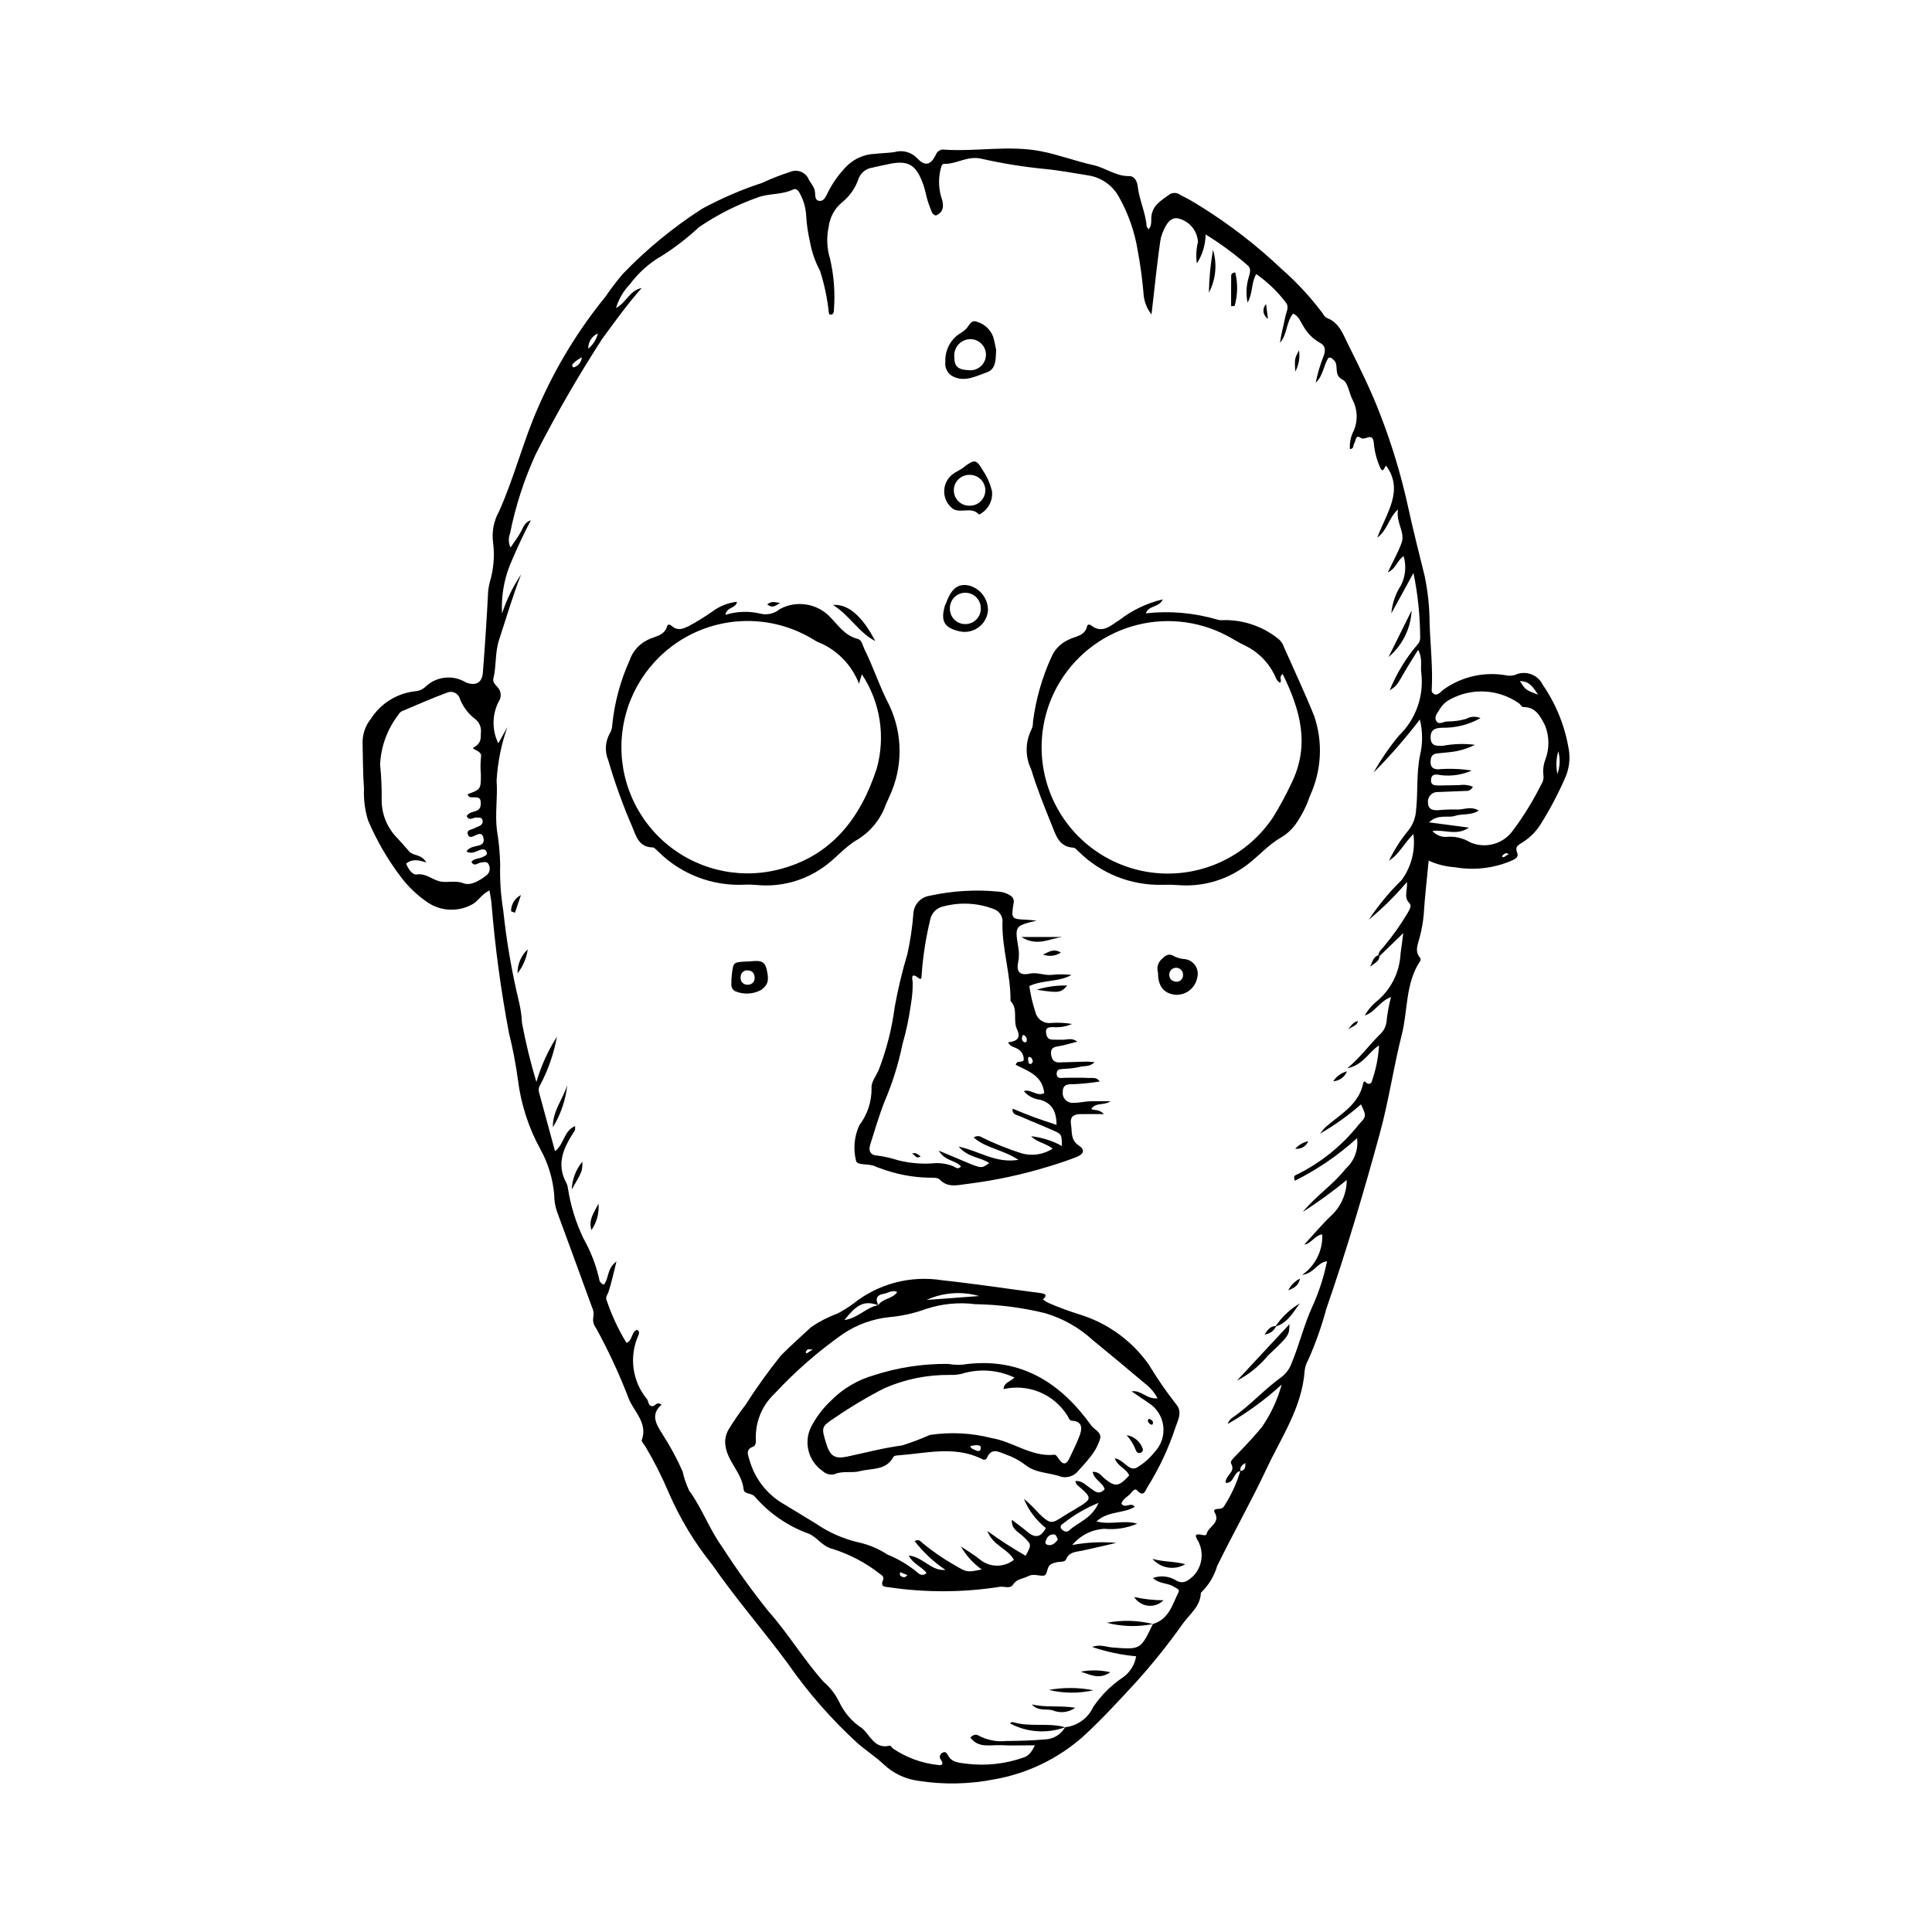 <?xml version="1.0" encoding="UTF-8"?>
<!-- Uploaded to: SVG Repo, www.svgrepo.com, Generator: SVG Repo Mixer Tools -->
<svg fill="#000000" width="800px" height="800px" version="1.1" viewBox="144 144 512 512" xmlns="http://www.w3.org/2000/svg">
 <g>
  <path d="m273.72 379.96c-2.262 1.117-3.031 2.988-4.762 3.809h-0.004c-3.844 2.031-8.512 1.688-12.016-0.895-2.559-1.793-4.824-3.981-6.703-6.477-3.512-4.621-6.434-9.66-8.699-15-0.84-2.715-1.203-5.555-1.07-8.395-0.312-4.09-0.277-8.207-0.379-12.316v0.004c0.008-2.258 0.785-4.441 2.203-6.195 2.621-4.121 6.984-6.816 11.848-7.316 1.004-0.09 1.949-0.523 2.668-1.23 2.887-2.723 7.234-3.18 10.625-1.121 2.574 1.035 4.312 0.188 4.531-2.57 0.57-7.191 1.039-14.387 1.406-21.594l-0.004 0.004c0.094-0.812 0.238-1.621 0.438-2.414 1.016-3.371 1.312-6.918 0.879-10.41-0.395-2.852 0.148-5.754 1.547-8.273 4.098-9.074 6.434-18.801 10.504-27.879 4.547-10.422 10.492-20.18 17.668-29.004 1.441-2.109 2.992-4.144 4.641-6.094 6.297-6.535 13.332-12.32 20.965-17.234 5.086-2.773 10.422-5.078 15.93-6.879 2.438-1.137 4.945-2.117 7.504-2.934 0.918-0.387 1.953-0.387 2.871-0.008 0.918 0.383 1.648 1.113 2.023 2.035 0.582 1.117 1.562 2.019 1.66 3.406 0.066 0.938-0.039 2.262 1.32 2.266 1.098 0.004 1.551-1.211 1.984-2.043v-0.004c1.352-2.777 3.176-5.301 5.387-7.461 1.961-1.805 4.5-2.856 7.164-2.965 1.691-0.195 3.402-0.219 5.086-0.445 2.191-0.676 4.578-0.043 6.148 1.625 2.062 2.246 3.621 1.77 4.934-0.969 0.355-0.949 1.344-1.504 2.34-1.316 8.496 0.543 17.051-1.227 25.484 0.41 4.699 0.91 9.234 2.652 13.918 3.684 3.254 0.715 5.961 2.992 9.504 2.906 1.266-0.031 2.078 1.219 2.242 2.703 0.398 3.617 2.094 6.957 2.363 10.613 0.016 0.227 0.309 0.438 0.555 0.77 0.91-1.059 0.578-2.379 0.715-3.488 0.379-3.074 2.848-4.246 4.879-5.805v-0.004c0.902-0.504 2.019-0.41 2.828 0.234 1.91 0.941 3.766 1.992 5.551 3.152 7.582 4.734 14.672 10.219 21.156 16.367 4.055 3.551 7.727 7.508 10.961 11.82 0.246 0.516 0.645 0.949 1.141 1.242 3.301 1.246 4.305 4.398 5.644 7.078 3.047 6.086 6.082 12.215 8.5 18.562 3.027 7.809 5.457 15.836 7.266 24.016 1.34 6.215 2.926 12.375 4.441 18.551 0.887 4.16 1.34 8.402 1.352 12.656 0.195 5.934 0.902 11.855 0.555 17.809-0.027 0.438 0.207 0.809 0.879 1.117 1.07 0.133 1.695-1.027 2.625-1.574h-0.004c4.715-3.231 10.5-4.496 16.133-3.531 0.828 0.203 1.699 0.16 2.504-0.113 2.762-1.258 6.019-0.066 7.32 2.672 3.633 5.277 6.008 11.316 6.957 17.648 0.277 2.266-0.039 4.562-0.914 6.668-1.914 4.434-4.172 8.715-6.75 12.797-1.242 1.918-2.902 3.535-4.859 4.727-0.965 0.602-1.887 1.027-1.242 2.621 0.574 1.418-0.98 1.859-1.949 2.309h0.004c-4.633 1.879-9.703 2.41-14.625 1.535-2.383-0.156-4.715-0.746-6.883-1.742-0.477 4.996-1.02 9.672-1.316 14.363-0.18 1.969-0.523 3.922-1.031 5.832-0.426 1.816-1.52 3.762 0.109 5.602 0.133 0.246 0.137 0.539 0.008 0.789-3.984 5.926-3.238 13.031-4.891 19.535-2.195 8.629-3.438 17.449-5.793 26.074-4.289 15.688-8.902 31.27-14.219 46.617-1.238 4.621-2.84 9.141-4.789 13.512-0.5 0.867-0.82 1.824-0.938 2.82-0.672 9.715-6.144 17.586-10.09 26-4.094 8.727-8.871 17.129-13.102 25.797v-0.004c-0.793 2.699-2.281 5.141-4.312 7.082-0.117 3.633-2.93 5.613-4.82 8.238-3.898 5.519-8.133 10.793-12.676 15.793-4.434 4.797-8.867 9.633-13.672 14.039-6.625 5.879-14.746 9.812-23.465 11.359-6.707 1.336-13.602 1.473-20.355 0.398-3.394-0.465-6.559-1.98-9.051-4.332-2.156-2.031-4.684-3.66-6.926-5.606-6.91-6.312-13.098-13.375-18.445-21.059-6.531-8.867-13.82-17.195-20.055-26.211-4.695-5.832-8.586-12.273-11.566-19.141-1.762-4.176-3.805-8.227-6.117-12.125-0.324-0.629-1.172-1.383-1.02-1.805 1.625-4.461-1.918-7.406-3.379-10.781h0.004c-2.477-6.5-5.402-12.82-8.75-18.918-0.633-0.793-0.895-1.816-0.727-2.812 0.191-0.977 0.051-1.988-0.398-2.875-3.07-8.363-6.086-16.746-9.188-25.098v-0.004c-0.516-1.453-0.773-2.984-0.77-4.527-0.348-4.246-1.598-8.371-3.672-12.094-3.106-5.656-5.117-11.852-5.922-18.254-0.566-4.211-1.363-8.387-2.391-12.504-2.156-11.402-3.707-22.91-4.644-34.477-0.082-0.969-0.297-1.922-0.52-3.344zm199.02 153.89c-1.902 0.191-1.625 3.297-3.906 3.129-0.219-1.984 2.559-2.766 1.543-4.859-0.402-0.832-0.332-0.852 2.016-3.281 1.285-1.328 2.543-2.68 3.785-4.047 0.766-0.84 1.488-1.723 2.223-2.59 2.379-3.438 4.156-7.254 5.258-11.285-4.367 4.012-9.172 7.519-14.32 10.457 0.215-0.645 0.625-1.211 1.172-1.613 4.727-3.188 8.473-7.555 13.121-10.836 1.234-0.961 2.168-2.258 2.68-3.734 2.078-4.973 3.289-10.246 5.574-15.152h0.004c1.691-3.777 2.965-7.731 3.789-11.789-2.57 0.27-3.34 3.148-6.629 3.637 3.519-2.43 5.543-6.496 5.363-10.766-2.109 0.316-3.023 2.582-4.754 2.691 2.457-2.656 4.805-5.523 7.504-8.012v-0.004c2.391-2.418 3.731-5.68 3.734-9.078-3.711 3.043-7.594 5.867-11.633 8.457 3.438-4.242 8.043-7.195 11.398-11.5v0.004c2.258-2.031 3.371-5.047 2.969-8.055-4.949 4.512-10.5 8.312-16.5 11.293-0.301-0.941-0.188-1.332 0.25-1.504v0.004c6.543-3.164 12.281-7.777 16.781-13.484 2.023-2.133 1.934-2.215 0.508-5.262h-0.004c-3.348 2.949-6.992 5.551-10.867 7.766 0.914-1.086 1.137-1.434 1.438-1.695 3.859-3.41 8.789-5.879 10.008-11.586 0.227-1.07 0.621-0.312 1.078-0.039v-0.004c0.25 0.145 0.555 0.148 0.812 0.016 0.254-0.137 0.422-0.391 0.441-0.68 1.07-3.035 1.703-6.207 1.879-9.418-2.82 1.84-4.137 5.16-8.398 6.078 3.648-3.102 5.871-6.25 8.59-8.938 0.973-0.852 1.609-2.027 1.781-3.309 0.223-2.242 0.625-4.465 1.211-6.641-3.059 1.129-4.297 4.098-6.965 4.883 0.766-1.363 1.773-2.578 2.973-3.582 3.902-3.137 6.273-7.797 6.508-12.797 0.242-1.645 0.441-3.297 0.727-5.449l-6.316 6.125-0.273-0.262c0.07-1.113 1.008-1.66 1.574-2.453h-0.004c2.266-2.727 4.316-5.625 6.137-8.672 0.457-0.906 1.273-1.891 0.465-2.711-1.531-1.555-0.418-3.375-0.617-5.559-3.051 3.613-6.422 6.945-10.07 9.949 2.508-3.781 5.41-7.285 8.656-10.453 2.586-3.516 3.711-7.898 3.133-12.223-2.625 2.66-3.879 5.492-6.469 7.055 1.344-2.781 3.008-5.394 4.957-7.785 1.34-1.598 2.117-3.586 2.219-5.664 0.535-4.785 0.047-9.594 1.031-14.406 0.754-3.141 0.746-6.414-0.031-9.547-3.781 4.953-7.883 9.656-12.273 14.074 1.953-3.457 4.203-6.738 6.731-9.805 4.434-4.269 6.629-10.359 5.938-16.477-0.305-1.852 0.438-3.867-0.852-6.246-1.395 2.258-2.539 4.008-3.578 5.82-2.125 3.699-2.102 3.715-3.965 4.91v-0.004c1.785-4.379 4.254-8.453 7.312-12.066 0.512-0.496 0.793-1.184 0.773-1.895-0.023-5.758-0.621-11.496-1.777-17.137l-5.871 10.723c0.23-2.66 1.109-5.223 2.562-7.465 1.211-2.383 1.461-5.144 0.699-7.711-1.758 1.105-1.926 3.25-4.191 4.289 1.398-2.941 2.707-5.277 3.633-7.754 1.066-2.852-1.492-5.269-0.949-8.926-2.531 2.363-2.644 5.305-5.477 7.496 2.477-6.684 7.133-12.5 2.336-19.102-0.461 0.41-0.82 2.164-1.543 0.574h-0.004c-0.934-2.07-1.512-4.281-1.707-6.543-0.258-3.074-2.332-0.605-3.383-1.34-1.543-1.082-1.328 0.762-1.797 1.402-0.352 0.477 0.023 1.441-1.148 1.52l-0.004-0.004c-0.125-1.711 0.242-3.422 1.051-4.93 1.113-2.656 0.969-5.676-0.391-8.215-0.906-1.762-1.188-4.547-2.559-5.215-2.625-1.281-0.867-3.816-2.336-5.18-0.422-0.391-0.711-0.836-1.457-0.637-1.312 2.039-1.395 4.769-3.375 6.598l0.004-0.004c0.461-2.328 1.133-4.609 2-6.82 0.68-1.695 0.711-2.977-1.113-3.891v0.004c-1.824-1.086-3.316-2.652-4.309-4.531-0.695-1.078-1.18-2.523-2.578-3.062-1.918 2.367-1.496 5.516-3.461 7.691 0.309-2.371 0.977-4.656 1.43-6.981 0.23-1.188 1.102-2.496 0.102-3.668l0.004-0.004c-2.207-2.906-4.856-5.445-7.852-7.527-1.371 2.441-0.855 5.09-2.285 7.547v0.004c-0.465-2.246-0.352-4.57 0.328-6.762 0.297-1.078 0.746-2.266-0.371-3.156-3.457-3.008-7.156-5.727-11.062-8.129-0.051 2.731-0.859 5.391-2.332 7.688-0.266-1.898-0.164-3.828 0.289-5.688-0.16-3.019-2.297-5.566-5.238-6.25-1.742-0.336-3.019 0.859-4.219 4.008-0.25 0.652-0.43 1.332-0.531 2.027-0.355 2.527-0.68 5.062-0.977 7.598-0.449 3.797-0.867 7.594-1.344 11.82-1.258-1.59-1.996-3.531-2.113-5.555-0.32-3.82-0.836-7.625-1.543-11.391-0.793-4.914-2.438-9.648-4.859-13.996-1.637-3.156-4.684-5.352-8.199-5.906-3.887-0.613-7.707-1.352-11.664-1.723-5.629-0.555-11.219-1.461-16.738-2.715-3.707-0.828-6.492 1.461-9.828 1.371-0.762-0.02-0.785 1.016-1.008 1.68v0.004c-0.594 2.648-0.418 5.414 0.504 7.969 0.465 2.051 0.09 3.246-1.684 4.047-0.59-0.156-1.047-0.613-1.203-1.203-0.336-0.93-0.727-1.844-1.008-2.793-0.402-1.363-0.629-2.781-1.102-4.117-1.957-5.551-4.098-6.715-9.723-5.414-1.246 0.289-2.512 0.496-3.746 0.824v0.004c-1.707 0.203-3.152 1.355-3.727 2.973-0.832 2.445-2.34 4.606-4.352 6.227-1.977 1.621-3.25 3.945-3.555 6.484-0.609 2.793-0.488 5.691 0.352 8.426 1.035 4.434 1.383 9 1.035 13.539 0.004 0.621-0.082 1.422-1.086 1.312-0.102-0.117-0.188-0.242-0.25-0.379-0.383-3.793-1.16-7.539-2.32-11.168-1.32-2.484-2.242-5.156-2.731-7.922-0.504-2.211-0.828-4.461-0.965-6.723-0.102-1.996-0.633-3.945-1.562-5.715-0.391-0.812-0.984-1.695-1.898-1.254-3.004 1.449-6.438 0.977-9.418 2.109v0.004c-5.492 1.945-10.711 4.586-15.531 7.859-2.988 2.797-6.231 5.309-9.684 7.508-3.406 1.93-6.363 4.555-8.684 7.703-1.695 1.758-2.938 3.898-3.613 6.246 2.856-1.637 3.535-4.621 6.805-5.336-4.047 4.586-7.231 9.07-10.48 13.5-6.391 9.871-12.266 20.066-17.609 30.543-3.07 6.707-5.352 13.75-6.801 20.984-0.473 1.215-0.43 2.574 0.125 3.758 1.07-1.605 2.016-2.828 2.742-4.176 0.668-1.234 1.062-2.633 2.633-3.019-2.082 3.914-3.883 7.883-5.566 11.906-1.602 4.062-2.301 8.422-2.059 12.777 1.195-3.668 2.894-7.152 5.051-10.355-2.231 5.684-3.918 11.508-5.816 17.262-1.141 3.453-0.699 6.973-1.543 10.375-0.215 0.867 0.492 1.508 1.066 2.184l-0.004 0.004c1.039 1.027 1.191 2.648 0.367 3.852-1.789 3.473-1.828 7.582-0.105 11.086l2.402-4.324c-1.621 4.578-2.582 9.363-2.859 14.215 0.324 4.356-0.465 8.82 0.09 13.129 0.496 2.973 0.785 5.973 0.859 8.988-0.121 4.117 0.152 8.234 0.816 12.301 0.867 8.176 2.266 16.285 4.188 24.277 0.43 1.789 0.688 3.617 0.77 5.461 0.988 5.297 2.266 10.539 3.824 15.703 1.227-4.246 3.059-8.289 5.445-12.008-0.812 4.43-2.293 8.707-4.387 12.695-0.414 0.57-0.551 1.297-0.379 1.98 1.395 5.156 2.801 10.309 4.262 15.664 2.457-1.867 2.281-5.41 5.324-6.652-0.035 0.648 0.047 0.957-0.074 1.141-2.793 4.301-5.113 8.668-2.266 13.895v0.004c0.207 0.375 0.34 0.781 0.395 1.207 0.703 4.719 2.113 9.301 4.188 13.598 1.875 3.32 3.262 6.894 4.117 10.609 0.039 0.73 0.539 1.359 1.246 1.559 1.391-1.57 0.703-4.156 3.348-6.148-0.805 3.195-1.312 5.633-2.078 7.988-0.254 0.789-0.941 1.473-0.512 2.34 1.324 3.938 3.082 7.715 5.246 11.258 1.711-0.641 1.199-2.938 2.82-3.481 0.785 0.527 0.477 1.062 0.297 1.562-1.211 2.734-1.641 5.754-1.234 8.719 0.402 2.969 1.621 5.762 3.523 8.074 0.5 0.609 0.273 1.762 1.398 1.902 0.789 0.098 1.105-1.371 2.488-0.398-3.129 2.715-1.285 5.348 0.297 7.902h-0.004c2.004 3.106 3.766 6.363 5.266 9.742 0.402 1.777 0.996 3.508 1.773 5.16 3.438 4.68 5.328 10.203 8.75 14.922 3.758 5.836 7.812 11.48 12.145 16.906 5.293 5.941 9.383 12.832 14.684 18.781v0.004c1.734 1.477 3.148 3.289 4.156 5.336 1.328 2.856 3.43 5.281 6.07 6.996 2.199 1.84 3.293 5.633 7.352 4.609 0.215-0.055 0.566 0.551 0.887 0.801 3.539 2.379 7.606 3.859 11.844 4.32 1.027 0.199 1.688-0.18 0.812-1.375-0.238-0.277-0.332-0.648-0.262-1.004 0.07-0.355 0.305-0.66 0.629-0.824 0.793-0.492 1.145-0.035 1.547 0.719 1.016 1.898 3.07 1.883 4.82 2.148h-0.004c5.086 0.633 10.246 0.082 15.082-1.605 1.32-0.41 2.195-1.34 3.094-3.269-3.41 0-6.234 0.105-9.047-0.031-2.769-0.133-5.93 0.891-8.059-2.043 0.742-0.707 1.496-0.941 2.113-0.543l0.004 0.004c2.258 1.227 4.836 1.738 7.391 1.473 3.406-0.035 6.797-0.109 10.199-0.418 2.254-0.055 4.312-1.285 5.422-3.242l-0.02 0.008h0.004c3.25-0.348 6.078-2.383 7.445-5.352 2.102-3.125 4.797-5.805 7.93-7.891 1.836-1.324 3.078-3.32 3.457-5.555-3.973-0.363-7.887-1.191-11.66-2.473 0.801-0.301 1.66-0.406 2.512-0.312 0.98 0.094 1.941 0.383 2.918 0.457 7.414 0.578 7.414 0.57 10.66-6.231l-0.012-0.004c4.234-1.215 5.184-5.121 6.809-8.426 0.398-0.809-0.586-1.012-1.168-1.406-1.637-1.109-3.879-0.707-5.625-2.352h0.004c1.945-0.703 4.102-0.52 5.902 0.496 2.168 1.438 3.574 0.055 4.848-1.07v0.004c2.289-2.43 2.82-6.027 1.332-9.016-0.898-1.574-1.289-2.32 1.012-1.82 0.461 0.102 1.055 0.117 1.117-0.203 0.398-2.039 3.805-2.93 2.164-5.75-0.457-0.785 0.293-0.918 0.824-0.945 0.75-0.039 1.422-0.152 1.773-0.902h0.004c1.82-2.848 3.231-5.934 4.195-9.172 1.297-0.082 1.332-1.012 1.336-2.098-0.902 0.504-1.512 1.055-1.297 2.133zm-205.12-164.18c0.859-1.383 2.379-1.266 3.641-1.727 1-0.367 1.055-1.227 0.801-2.117-0.258-0.902-0.855-0.953-1.637-0.648-0.844 0.332-2.035 1.258-2.457-0.109-0.391-1.273 1.273-1.188 2.016-1.715h-0.004c0.254-0.133 0.516-0.238 0.789-0.316 0.691-0.297 1.262-0.73 1.117-1.574-0.168-0.977-0.945-0.766-1.648-0.809-0.84-0.051-1.879 1.035-2.559-0.363 0.543-1.027 1.648-1.051 2.5-1.387 1.234-0.488 1.246-1.383 1.211-2.398-0.039-1.227-0.91-1.18-1.785-1.207-0.656-0.02-1.461 0.156-1.672-0.82 3.488-1.297 3.496-1.297 3.508-5.199h-0.004c-0.137-1.555-0.125-3.117 0.039-4.672 0.379-1.859-2.973-1.945-1.855-2.574 1.855-1.047 1.809-2.258 1.809-3.777v0.004c0.199-1.391-0.348-2.781-1.441-3.656-1.824-1.371-3.238-3.215-4.09-5.332-0.164-0.711-0.637-1.316-1.285-1.648-0.652-0.336-1.418-0.367-2.09-0.086-4.062 1.504-8.039 3.254-12.031 4.945-0.375 0.207-0.68 0.516-0.887 0.891-2.961 3.816-4.664 8.457-4.875 13.281 0.332 3.188 0.469 6.394 0.414 9.598 0.051 3.731 1.566 7.293 4.215 9.918 1.043 1.145 2.082 2.293 3.082 3.473 1.059 1.246 3.25 0.625 4.527 2.922-2.242-0.758-3.879-0.926-5.336 0.312 0.527 1.398 1.699 3.035 2.769 2.871 2.422-0.371 3.957 1.234 5.926 1.77 2.102 0.57 4.191-0.332 6.477 0.551 1.93 0.746 4.352-0.707 6.191-2.164l0.004 0.004c0.781-0.68 1.008-1.801 0.547-2.727-0.352-1.027-1.367-0.688-2.207-0.578-0.781 0.102-1.719 1.207-2.406-0.23 0.902-1.008 2.191-0.75 3.133-1.328 0.457-0.281 1.148-0.387 0.914-1.164-0.273-0.91-1.012-0.906-1.699-0.664-1.184 0.414-2.293 1.207-3.664 0.453zm268.26-10.875c-2.066 1.375-4.312 0.766-6.238 1.406-2.008 0.668-4.453-0.602-6.938 1.73l10.578 1.395c-3.227 2.242-6.387 0.477-9.68 0.883 0.914 1.051 2.254 1.629 3.644 1.574 2.234-0.223 4.481 0.289 6.398 1.461 4.039 1.746 8.75 0.43 11.297-3.16 2.883-3.852 5.41-7.961 7.543-12.277 0.48-0.703 0.672-1.566 0.531-2.406-0.16-1.387 0.016-2.789 0.516-4.094 1.117-2.934 1.082-6.184-0.094-9.094-1.227-2.336-2.402-4.871-5.75-4.832-0.414 0.004-0.785-0.797-1.266-1.074-2.613-1.809-5.672-2.859-8.844-3.043-3.172-0.184-6.332 0.512-9.137 2.004-1.156 0.566-2.129 1.445-2.809 2.539-0.547 0.953-1.566 1.941-1.102 3.039 0.645 1.527 1.973 0.332 3.004 0.348h-0.004c1.703 0.016 3.398-0.215 5.031-0.688 1.16-0.668 2.57-0.742 3.793-0.195-3.09 1.734-6.59 2.617-10.133 2.551-1.715 0.059-3.094 0.328-3.09 2.543 0.008 2.383 1.574 2.262 3.199 2.238v0.004c2.816-0.531 5.699-0.621 8.543-0.266-2.211 1.117-4.621 1.789-7.09 1.988-0.988 0.082-1.977 0.188-2.965 0.297-1.504 0.168-1.715 1.215-1.691 2.457 0.027 1.285 0.797 1.695 1.922 1.754 2.996-0.25 6.012-0.141 8.984 0.324-2.566 1.141-5.391 1.562-8.176 1.223-0.93-0.148-2.473-0.59-2.617 1.156-0.145 1.742 1.273 1.566 2.379 1.574 1.703 0.012 3.406-0.094 5.109-0.086v0.004c1.211-0.195 2.457-0.047 3.594 0.43-0.34 0.758-1.133 1.203-1.957 1.098-2.41 0.098-4.82 0.18-7.231 0.297v0.004c-0.766-0.055-1.512 0.238-2.035 0.797-0.523 0.562-0.77 1.328-0.664 2.086 0.082 1.773 1.312 1.977 2.688 1.926 1.551-0.156 3.113-0.219 4.672-0.184 1.918 0.168 3.875-1.023 6.082 0.27zm15.711-30.688c-1.438-2.297-2.449-3.606-4.793-3.606 1.484 2.32 1.484 2.32 4.793 3.606zm5.375 14.98h-0.004c-0.574 1.961-0.652 4.031-0.234 6.031 0.699-1.938 0.781-4.047 0.234-6.031zm-257.07-106.68c1.266-1.035 2.156-2.449 2.551-4.035-1.605 0.688-2.617 2.293-2.551 4.035zm-1.719 2.258c-2.508 1.543-2.965 2.148-2.195 2.703 1.246-0.32 2.137-1.418 2.195-2.703zm244.43 132.45 1.211-0.781c-0.242-0.086-0.527-0.293-0.719-0.227v-0.004c-0.367 0.121-0.695 0.344-0.941 0.645-0.199 0.27 0 0.473 0.449 0.367z"/>
  <path d="m441.17 542.45c0.965 1.516 2.519-0.551 3.555 0.871-3 1.844-6.973 1.016-10.145 3.867 3.766 1 7.277-0.449 10.809 0.605l-0.004 0.004c-2.762 1.176-5.773 1.641-8.762 1.352-3.293 0.195-6.356 1.75-8.453 4.293 3.852-0.719 7.781-0.906 11.68-0.559-3.438 0.785-6.246 1.453-9.066 2.062-1.641 0.352-3.43 0.266-4.242 2.269-0.281 0.695-1.191 0.648-1.895 0.707-0.699 0.059-1.379 0.242-2.012 0.547-1.438 0.668-0.832 3.043-2.152 3.106-1.324 0.062-2.664-0.59-4.055 0.145-1.32 0.699-2.957 0.656-3.934 2.191-0.816 1.281-2.383 0.391-3.598 0.625v-0.004c-9.684 1.516-19.543 1.555-29.242 0.121-1.215-0.133-2.406-0.121-1.648-1.918 0.359-0.852-0.262-1.262-0.871-1.676-3.691-2.891-7.867-5.102-12.336-6.523-2.992-0.703-4.109-3.106-6.508-4.098v-0.004c-5.5-1.984-10.398-5.352-14.223-9.773-0.879-1.105-2.863-0.574-3.008-1.996-0.449-4.371-4.25-7.277-4.812-11.574h-0.004c-0.227-1.559 0.121-3.148 0.973-4.473 1.336-2.176 2.789-4.281 4.352-6.305 2.887-4.531 6.019-8.898 9.383-13.09 2.594-2.641 5.371-5.059 8.062-7.574 2.168-1.461 4.5-2.656 6.953-3.562 1.473-0.758 2.879-1.641 4.203-2.633 6.594-5.242 15.082-7.488 23.402-6.188 8.719 0.945 17.398 2.266 26.098 3.406 1.262 0.164 2.062 0.457 0.727 1.699v0.004c0.434 0.328 0.895 0.621 1.375 0.879 2.723 1.18 5.508 2.215 8.344 3.098 7.375 2.269 13.797 6.906 18.27 13.191 2.199 3.644 4.613 7.152 7.227 10.512 1.922 2.102 0.465 4.461-0.109 6.227-1.805 5.504-4.269 10.77-7.336 15.684-0.645 1.035-1.055 3.008-2.863 0.961-0.449-0.508-1.094 0.105-1.371 0.496-0.805 1.129-2.312 1.648-2.762 3.027zm-64.332-52.512c-3.602-1.328-5.602-0.523-9.07 3.891 3.625-0.492 5.82-3.414 8.98-3.941 1.18-1.848 3.805-1.633 5.019-3.488-1.359-0.68-2.481 0.328-3.68 0.5-1.707 0.246-2.254 1.438-1.25 3.039zm21.816 63.891c1.719 1.168 3.543 2.207 5.133 3.527h-0.004c2.609 2.078 6.305 2.082 8.914 0.012-1.672-3.047-5.531-3.684-7.039-7.641 3.262 2.375 6.648 4.566 10.156 6.566 1.637-3.043 1.559-2.965-0.641-5.106-1.211-1.18-3.223-1.922-3.008-4.422 1.496 1.156 2.859 2.133 4.137 3.215 1.918 1.621 3.492 1.559 4.867-1.035l-0.004-0.004c-2.586-2.035-4.598-4.711-5.824-7.762 1.484 1.273 2.879 2.641 4.18 4.102 2.883 2.668 3.137 2.602 6.43 0.449 0.949-0.621 1.949-1.164 2.922-1.75 4.754-2.863 4.75-2.859 0.492-6.543-0.168-0.148-0.199-0.457-0.391-0.93 1.688-0.219 2.648 0.988 3.746 1.703 1.289 0.84 2.418 2.215 4.031 0.445-0.527-1.801-2.82-2.516-3.195-4.598 1.695-0.086 2.266 1.027 3.106 1.719 2.871 2.367 3.812 2.254 6.582-0.762-0.676-1.832-3.023-2.297-3.816-4.551 2.434 0.398 3.644 3.453 5.746 2.523l-0.004 0.004c1.844-1.07 3.465-2.477 4.781-4.152 1.781-1.836 2.637-4.379 2.328-6.918-0.312-2.543-1.754-4.805-3.926-6.16-1.496-0.984-2.961-2.019-4.441-3.031 2.504-0.434 4.016 2.176 6.856 1.824l0.004 0.004c-0.867-1.598-2.07-2.984-3.527-4.062-4.555-3.848-9.137-7.664-13.75-11.441v-0.004c-3.574-3.25-7.836-5.652-12.465-7.031-6.066-1.492-12.281-2.297-18.523-2.394-4.367-0.551-8.801-0.137-12.988 1.223-3.152 1.16-6.445 1.902-9.793 2.203-4.402 0.441-8.629 1.965-12.305 4.434-6.613 4.648-12.719 9.98-18.211 15.91-3.316 3.137-5.102 7.562-4.891 12.121 0.062 0.766-0.129 1.664-0.738 1.875-2.137 0.738-1.285 2.305-0.969 3.5l0.004-0.004c1.391 4.992 4.703 9.223 9.211 11.777 2.781 1.711 5.598 3.363 8.371 5.09v-0.004c3.394 2.34 7.191 4.023 11.203 4.973 2.773 0.59 5.414 1.691 7.781 3.25 3.004 1.219 5.797 2.91 8.27 5.008 0.617 0.531 1.543 0.477 2.09-0.125-1.285-1.711-3.648-2.426-4.711-4.617 3.785 0.34 5.941 4.188 9.723 3.793v0.004c-3.113-2.086-5.871-4.664-8.164-7.629 1.145-0.629 1.574 0.086 2.059 0.5h0.004c2.738 2.262 5.672 4.277 8.77 6.016 3.055 1.781 3.051 1.793 6.938 1v-0.004c-2.254-1.609-4.133-3.688-5.504-6.09zm36.488-11.559c-3.328 1.348-6.449 3.16-9.266 5.379-0.602 0.379-1.191 0.914-0.488 1.648 0.504 0.527 1.34 0.863 1.902 0.332 2.387-2.254 6.012-3.125 7.852-7.359zm-45.602-53.77 13.938-1.035c-4.621-1.324-9.566-0.957-13.938 1.035zm34.797 63.555c-0.246-0.789-0.523-1.43-1.086-1.434-1.277-0.016-1.922 0.887-2.188 2.019-0.109 0.461 0.352 0.781 0.762 0.824 1.25 0.137 1.883-0.719 2.512-1.41zm-64.949-50.43c-0.867 0-1.164-0.082-1.355 0.023-0.223 0.148-0.383 0.371-0.453 0.629-0.102 0.355 0.094 0.457 0.422 0.25 0.336-0.215 0.664-0.434 1.387-0.902zm25.094 59.789-1.895-0.758c-0.039 0.238-0.188 0.535-0.102 0.707v0.004c0.281 0.473 0.844 0.699 1.375 0.551 0.168-0.016 0.309-0.242 0.621-0.504z"/>
  <path d="m418.7 387.97c-5.727 1.41-5.762 1.414-4.863 6.957v-0.004c0.262 1.352 0.258 2.738-0.012 4.086-0.539 2.539 0.473 3.559 2.961 3.019 2.074-0.449 3.914 0.512 5.887 0.328h0.004c1.762-0.207 3.543-0.199 5.305 0.02-3.523 1.941-7.66 1.25-11.199 2.941 0.328 2.363 0.875 4.691 1.633 6.953 0.457 1.871 2.262 3.09 4.168 2.82 1.84-0.129 3.688-0.039 5.508 0.273-1.59 0.695-3.332 0.984-5.059 0.828-0.906-0.004-1.887 0.109-1.832 1.203 0.047 0.918 0.266 2.074 1.625 2.125 0.992 0.039 1.988 0.004 2.984 0.016 1.09 0.012 2.223-0.578 3.688 0.512-1.883 0.473-3.445 0.988-5.047 1.227-1.371 0.203-2.106 0.672-1.898 2.16 0.176 1.277 0.691 2.16 2.144 2.117 2.414-0.07 4.824-0.16 7.238-0.215 0.555-0.012 1.109 0.078 2.144 0.156-1.359 1.344-2.828 0.898-3.992 1.262l-0.008 0.004c-1.25 0.266-2.519 0.426-3.797 0.484-0.922 0.125-2.262-0.148-2.25 1.293 0.012 1.535 1.301 1.09 2.238 1.09 2.133 0 4.269-0.066 6.394 0.051 0.895 0.047 2.008-0.27 2.754 0.945v-0.004c-2.344 0.379-4.707 0.617-7.078 0.711-1.23-0.02-2.648-0.027-2.688 1.906-0.129 0.789 0.113 1.59 0.648 2.18 0.539 0.59 1.316 0.902 2.113 0.844 1.402 0.051 2.816-0.328 4.234-0.395 1.688-0.074 3.383-0.02 5.668-0.02-1.871 1.219-3.969 0.234-5.102 2.039 0.715 0.508 1.984-0.09 3.32 1.367-2.566 0-4.469-0.027-6.371 0.008-1.742 0.031-2.656 0.844-2.336 2.695 0.344 1.992-0.188 4.148 2.09 5.633 1.664 1.082 1.348 2.242-0.582 3.012-2.238 0.891-4.531 1.652-6.836 2.359h-0.004c-7.289 2.277-14.773 3.891-22.355 4.82-2.352 0.277-4.992 1.07-7.137-1.211-0.531-0.562-1.891-0.441-2.875-0.465-4.406-0.098-8.762-0.945-12.883-2.508-0.406-0.125-0.809-0.273-1.195-0.449-1.707-0.91-5.008-0.141-5.203-1.605-0.77-3.129-0.453-6.43 0.902-9.355 2.141-2.82 3.277-6.277 3.227-9.816-0.168-1.48 1.129-3.156 1.848-4.699 2.102-5.41 3.543-11.055 4.289-16.809 0.855-4.742 1.98-9.43 3.363-14.047 0.785-3.566 1.316-7.18 1.594-10.82 0.18-2.348 1.957-4.258 4.285-4.602 6.117-1.348 12.41-1.707 18.641-1.062 0.988 0.113 1.938 0.457 2.769 1 0.738 0.426 1.082 1.301 0.832 2.109-0.645 4.117-0.562 4.125 3.594 4.312 0.836 0.039 1.672 0.145 2.508 0.219zm-3.367 45.191c1.848-0.641 3.398 1.504 5.398 0.535-0.438-4.652-4.328-5.871-7.535-7.496 0.242-1.508 2.207-0.199 2.113-1.648h-0.004c-0.062-1.004-0.594-1.922-1.434-2.477-0.887-0.613-2.207-0.621-2.707-1.855 2.488-0.266 3.394-1.246 2.359-3.43-1.164-2.449 0.375-5.394-1.727-7.523 0.082-6.949-2.227-13.648-2.144-20.605l0.004 0.004c0.234-1.605-0.68-3.152-2.199-3.723-4.254-1.652-8.922-1.918-13.336-0.762-1.832 0.328-3.273 1.754-3.617 3.586-1.129 4.684-1.879 9.453-2.242 14.262-0.051 0.418 0.109 1.938-0.789 1.211-2.144-1.742-1.754 0.094-1.602 1.047l-0.004-0.004c0.031 1.953-0.121 3.906-0.465 5.828-0.488 3.594-1.234 7.144-2.238 10.625-1.078 5.258-2.688 10.395-4.809 15.328-1.441 3.691-2.539 7.519-3.75 11.301-0.57 1.781 0.254 2.863 2 2.883 1.816 0.246 3.606 0.656 5.348 1.223 2.883 0.73 5.856 1.02 8.824 0.859 1.934-0.246 3.898-0.012 5.719 0.688 0.699 0.246 1.328 1.094 2.168 0.105-1.449-1.707-4.231-1.375-5.883-4.191 2.859 1.203 5.035 2.125 7.215 3.031 4.148 1.723 4.148 1.719 6.164 0.246-2.305-1.559-5.555-1.395-8.113-4.352 5.508 1.172 9.762 4.496 15.844 3.508-4.227-2.777-8.637-3.059-11.859-5.926l0.004 0.004c0.68-0.48 1.59-0.473 2.266 0.02 3.312 1.613 6.738 2.992 10.246 4.121 2.844 0.875 5.934 0.438 8.418-1.195-1.941-1.488-4.066-1.609-5.715-3.277 2.871 0.32 5.648 1.199 8.18 2.586-0.094-3.035-0.062-3.106-2.066-4.004-2.977-1.336-6.019-2.523-9-3.856-0.871-0.391-2.238-0.449-2.008-2.027 1.84 0.738 3.656 1.516 5.508 2.199 1.934 0.715 3.902 1.34 6.141 2.098-0.07-3.484-1.082-5.711-4.379-6.668h0.004c-1.672-0.172-3.215-0.988-4.297-2.277zm0.09-14.781c-0.266-0.191-0.453-0.102-0.531 0.273-0.113 0.547-0.137 1.102 0.395 1.445 0.406 0.262 0.766 0.113 0.836-0.375 0.062-0.547-0.211-1.082-0.695-1.344zm2.293 6.984c-0.102-0.5-0.234-1.094-0.777-1.238-0.566-0.148-0.523 0.418-0.457 0.75 0.09 0.449-0.09 1.184 0.758 1.07 0.176-0.023 0.305-0.355 0.48-0.582z"/>
  <path d="m336.24 306.94c2.953-0.922 6.098-1.043 9.117-0.355 1.863 0.508 3.856 0.062 5.328-1.188 4.336-2.332 9.691-1.531 13.16 1.965 2.25 2.289 4.027 5.098 7.488 5.973 1.078 0.273 1.281 1.762 1.785 2.777 2.402 4.824 4.027 9.984 6.543 14.766 3.644 7.68 3.648 16.59 0.012 24.273-0.25 0.66-0.586 1.289-0.867 1.938h-0.004c-1.348 3.902-4.004 7.223-7.516 9.391-3.43 1.918-5.93 5.219-9.246 7.453h-0.004c-5.039 3.527-11.16 5.16-17.285 4.617-1.129-0.113-2.266-0.148-3.398-0.098-8.594 0.434-16.965-2.801-23.035-8.898-0.414-0.379-0.895-0.973-1.352-0.98-3.707-0.047-4.43-3.102-5.457-5.574v0.004c-2.473-5.723-4.586-11.594-6.332-17.574-0.938-2.258-0.801-4.82 0.367-6.965 0.457-0.723 0.707-1.562 0.715-2.418 0.605-5.898 2.156-11.656 4.598-17.059 0.777-2.316 2.441-4.231 4.621-5.328 1.875-1.059 4.547-1.004 5.332-3.738 0.211-0.734 0.949-0.273 1.359 0.07 1.469 1.238 2.805 0.652 4.309-0.039l0.004-0.004c2.234-1.207 4.398-2.551 6.477-4.016 1.867-1.355 4.051-2.199 6.344-2.453-0.258 1.824-2.695 1.281-3.062 3.461zm35.395 18.242v0.004c-1.969-5.129-6.019-9.18-11.145-11.152-0.621-0.344-1.211-0.746-1.832-1.086-9.629-5.481-21.344-5.836-31.289-0.949-9.941 4.887-16.816 14.383-18.363 25.352-1.543 10.969 2.445 21.992 10.652 29.434 8.203 7.441 19.562 10.34 30.332 7.731 14.277-3.434 22.09-13.707 26.363-26.879h-0.004c2.371-8.492 0.93-17.594-3.945-24.938z"/>
  <path d="m452.14 302.84c-0.875 2.188-3.797 1.547-4.469 3.699 6.316-0.707 12.711-0.152 18.812 1.629 0.539 0.176 1.109 0.234 1.672 0.172 5.199-0.121 10.277 1.562 14.367 4.769 0.816 0.578 1.426 1.406 1.73 2.359 2.699 6.098 5.539 12.137 8.035 18.312 2.356 6.938 1.941 14.516-1.152 21.156-0.812 2.43-1.941 4.738-3.359 6.871-1.074 1.672-2.516 3.07-4.219 4.098-3.844 2.164-6.609 5.75-10.316 8.164v0.004c-4.969 3.375-10.941 4.961-16.93 4.496-1.418-0.109-2.836-0.137-4.254-0.086-8.312 0.215-16.352-2.984-22.246-8.848-0.418-0.383-0.883-0.973-1.352-0.996-3.82-0.18-4.652-3.324-5.715-5.957-1.961-4.859-3.945-9.719-5.457-14.754l0.004 0.004c-1.637-3.348-1.617-7.269 0.047-10.602 0.305-0.641 0.445-1.348 0.41-2.059 0.75-5.879 2.379-11.613 4.828-17.012 0.867-2.121 2.527-3.824 4.629-4.738 1.758-0.945 4.316-0.93 4.887-3.578 0.113-0.535 0.711-0.488 1.031-0.234 3.078 2.434 5.293-0.047 7.582-1.426v-0.004c3.379-2.609 7.277-4.465 11.434-5.441zm31.098 22.117c-1.031-0.609-1.156-1.527-1.559-2.258-1.664-3.328-4.387-6.012-7.738-7.625-1.672-0.766-3.227-1.785-4.856-2.648-7.769-4.07-16.82-4.934-25.219-2.406-8.398 2.527-15.473 8.242-19.703 15.926-5.586 10.18-5.492 22.531 0.246 32.629 5.734 10.094 16.297 16.496 27.902 16.91 11.605 0.414 22.598-5.215 29.039-14.879 1.785-2.867 3.394-5.84 4.828-8.898 5.109-10.273 2.394-19.574-2.242-29.074-1.199 0.852-0.062 1.543-0.699 2.324z"/>
  <path d="m407.99 236.72c-0.121 2.731-0.062 5.125-2.496 5.965-2.977 1.027-6.016 2.781-9.285 0.891-1.219-0.797-1.871-2.223-1.68-3.664-0.145-2.871 1.176-5.617 3.512-7.297 0.602-0.359 1.172-0.758 1.715-1.199 1.027-0.801 1.414-2.879 3.211-2.121h0.004c1.922 0.586 3.469 2.019 4.203 3.891 0.414 1.336 0.637 2.731 0.816 3.535zm-7.34 5.375c1.133 0.141 2.277-0.195 3.156-0.926 0.875-0.734 1.41-1.797 1.473-2.941 0.066-1.141-0.348-2.258-1.141-3.082s-1.891-1.285-3.031-1.27c-1.219 0.023-2.367 0.562-3.164 1.477-0.801 0.918-1.176 2.133-1.031 3.34-0.023 2.379 1.004 3.312 3.738 3.402z"/>
  <path d="m450.89 401.76c-0.43-1.324-0.004-2.777 1.07-3.66 1.062-1.074 1.914-1.512 3.246-0.652 0.891 0.43 1.859 0.68 2.852 0.73 1.109 0.156 2.098 0.781 2.715 1.719 0.617 0.934 0.801 2.09 0.508 3.172-0.5 2.758-2.973 4.711-5.769 4.559-3.098-0.332-4.652-2.254-4.621-5.867zm5.062 2.422h0.004c0.961-0.113 1.656-0.973 1.566-1.934-0.016-0.488-0.219-0.949-0.574-1.281-0.352-0.336-0.824-0.516-1.312-0.5-0.484 0.012-0.945 0.219-1.277 0.574-0.336 0.355-0.512 0.828-0.496 1.312 0.051 1.148 0.711 1.77 2.094 1.828z"/>
  <path d="m406.91 274.31c0.199 2.258-0.867 4.441-2.769 5.672-0.215 0.168-0.676 0.406-0.727 0.348-1.934-2.172-4.738-0.18-6.883-1.488-1.434-1.07-2.289-2.746-2.312-4.539-0.023-1.789 0.785-3.488 2.191-4.594 0.883-0.688 1.984-1.098 2.867-1.785 2.965-2.301 3.445-2.309 5.246 0.844h0.004c1.137 1.676 1.945 3.559 2.383 5.543zm-5.93-4.465c-1.113-0.031-2.191 0.391-2.988 1.172-0.793 0.781-1.234 1.852-1.219 2.965 0.012 1.113 0.48 2.176 1.293 2.938 0.812 0.758 1.902 1.156 3.016 1.094 2.254-0.027 4.062-1.879 4.035-4.133-0.031-2.258-1.883-4.062-4.137-4.035z"/>
  <path d="m405.82 305.9c-0.184 1.742-1.094 3.324-2.508 4.359-1.414 1.035-3.195 1.422-4.914 1.074-4.094-0.902-5.152-2.633-4.051-6.617 0.074-0.27 0.23-0.516 0.324-0.777 1.375-3.871 3.109-5.293 5.879-4.82v-0.004c3.16 0.699 5.375 3.551 5.269 6.785zm-5.981 3.492c2.242 0 4.062-1.812 4.078-4.055 0.043-1.117-0.375-2.203-1.152-3.008-0.777-0.805-1.848-1.254-2.965-1.246-1.117 0.004-2.184 0.469-2.953 1.277-0.77 0.812-1.172 1.906-1.117 3.019 0.012 1.078 0.449 2.109 1.223 2.863 0.77 0.75 1.809 1.164 2.887 1.148z"/>
  <path d="m342.41 398.81c2.59-0.258 4.144-0.434 4.723 1.938 0.699 2.875 0.539 4.152-1.41 5.59-2.106 1.148-4.617 1.285-6.836 0.375-0.645-0.309-1.059-0.953-1.07-1.664-0.023-0.98 0.023-1.957 0.145-2.93 0.387-3.098 0.402-3.098 3.641-3.305 0.555-0.035 1.117-0.004 0.809-0.004zm1.578 4.512c0.043-1.246-0.52-2.019-1.605-2.141v0.004c-0.555-0.117-1.133 0.039-1.551 0.426s-0.621 0.949-0.547 1.516c-0.039 0.492 0.137 0.977 0.484 1.328s0.828 0.531 1.324 0.496c0.469 0.047 0.938-0.098 1.297-0.406 0.359-0.309 0.574-0.75 0.602-1.223z"/>
  <path d="m471.79 509.9 13.93-14.977c-0.066 2.926-0.035 2.961-5.68 8.301v0.004c-2.273 2.758-5.078 5.027-8.25 6.672z"/>
  <path d="m375.95 313.89c-4.426-2.297-6.742-6.781-11.18-9.555 3.981-0.398 7.894 3.152 11.18 9.555z"/>
  <path d="m511.98 318.12 6.109-12.316c-0.23 4.777-2.445 9.242-6.109 12.316z"/>
  <path d="m421.97 591.85c3.906-0.707 7.91-0.676 11.809 0.09-3.891 0.875-7.93 0.844-11.809-0.09z"/>
  <path d="m426.29 601.73c-4.809 1.773-10.148 1.398-14.66-1.031 0.25-0.121 0.551-0.398 0.746-0.336 4.535 1.438 9.344 0.07 13.891 1.379z"/>
  <path d="m294.33 431.58c-0.43 3.953-1.73 7.758-3.805 11.145-0.152-4.133 2.606-7.383 3.805-11.145z"/>
  <path d="m470.26 225.14c0-2.676-0.016-5.348 0.016-8.023 0.004-0.387 0.129-0.832 1.078-0.91 0.715 2.926 0.656 5.988-0.176 8.879z"/>
  <path d="m417.45 595.68c3.613 0.906 7.356 0.223 11.508 0.891l-0.004-0.004c-1.762 1.281-4.074 1.527-6.07 0.648-1.824-0.387-3.875 0.27-5.434-1.535z"/>
  <path d="m425.63 392.31c-3.438 0.371-6.777 2.66-10.941 0z"/>
  <path d="m464.37 221.56c0.062-3.805 0.426-7.598 1.09-11.344 1.145 3.777 0.754 7.852-1.09 11.344z"/>
  <path d="m449.53 574.39c-4.043 0.805-8.215 0.688-12.207-0.332 4.039-0.789 8.199-0.68 12.191 0.328z"/>
  <path d="m444.57 567.23c2.555 0.559 5.156 0.848 7.769 0.863-1.074 1.074-2.582 1.598-4.09 1.434-1.512-0.168-2.863-1.016-3.68-2.297z"/>
  <path d="m449.41 557.1c2.789 0.848 5.699 0.613 8.695 1.434v-0.004c-2.859 1.707-6.531 1.102-8.695-1.43z"/>
  <path d="m302.61 462.96c0.207 2.484-0.449 4.965-1.855 7.019-0.926-2.738 0.801-4.809 1.855-7.019z"/>
  <path d="m482.09 495.4c1.66-2.449 3.844-4.5 6.394-6-1.801 2.348-3.184 5.129-6.312 6.094z"/>
  <path d="m418.72 406.29c2.621-0.809 5.356-1.184 8.098-1.117-1.656 1.945-2.18 2.016-8.098 1.117z"/>
  <path d="m430.37 587.02c2.609-0.508 5.297-0.457 7.887 0.145-3.113 2.121-5.492 0.5-7.887-0.145z"/>
  <path d="m295.52 459.21c0.113-2.695 1.102-5.285 2.816-7.371 0.004 2.531 0.004 2.531-2.816 7.371z"/>
  <path d="m283.86 395.59c-0.328 2.32-1.266 4.512-2.707 6.359-0.039-2.41 0.945-4.719 2.707-6.359z"/>
  <path d="m279.44 385.5c-0.02-1.816 0.992-3.484 2.613-4.301l-1.586 4.695z"/>
  <path d="m488.26 236.84c0.289 1.938-0.066 3.918-1.004 5.641-0.18-3.469-0.18-3.469 1.004-5.641z"/>
  <path d="m420.38 396.96c1.402-0.523 2.695-1.777 4.777-0.52-1.414 0.93-3.191 1.125-4.777 0.52z"/>
  <path d="m479.52 224.59 0.504 3.887v0.004c-0.645-0.402-1.078-1.07-1.176-1.824-0.098-0.754 0.148-1.512 0.672-2.066z"/>
  <path d="m488.5 482.84c-0.289 1.594-1.262 2.457-3.098 3.094 0.676-1.336 1.762-2.418 3.098-3.094z"/>
  <path d="m350.76 303.76c-0.957 0.512-1.902 1.648-3.414 0.422 1.09-1.078 2.289-0.449 3.414-0.422z"/>
  <path d="m487.25 448.42c0.918-1 2.117-1.695 3.441-1.988-0.555 1.371-1.973 2.191-3.441 1.988z"/>
  <path d="m482.18 495.5c-0.57 1.207-1.734 2.027-3.062 2.156 0.742-1.086 1.434-2.234 2.977-2.25z"/>
  <path d="m500.97 427.91c-0.602 1.508-2.019 2.531-3.641 2.637 0.832-1.312 2.137-2.254 3.641-2.637z"/>
  <path d="m501.3 416.74c1.062-1.406 1.602-1.957 2.578-2.137-0.219 1.113-1.156 1.293-2.578 2.137z"/>
  <path d="m509.57 397.4c-0.008 0.574-0.27 1.113-0.715 1.469-0.301 0.273-0.652 0.492-1.754 1.309 0.738-1.73 1.012-2.66 2.191-3.039z"/>
  <path d="m395.28 505.45c1.703 0.32 3.453 0.328 5.16 0.02 14.43-1.613 24.758 5.16 32.754 16.301 0.789 1.102 2.852 1.801 2.324 3.598-0.559 1.77-1.465 3.41-2.664 4.82-0.957 1.234-1.977 2.414-3.055 3.543-1.07 1.391-2.859 2.031-4.57 1.629-3.113-1.16-6.652-0.891-9.473-3.113-1.578-1.215-3.344-2.16-5.231-2.805-1.664-0.582-3.758-1.984-4.984 0.914-0.387 0.906-1.277 0.293-1.82 0.043-7.176-3.269-14.516-1.207-21.805-0.707-0.398 0.027-1.008 0.121-1.145 0.383-1.941 3.695-5.773 2.969-8.898 3.801-2.168 0.578-4.5-0.172-6.703 0.793-1.125 0.293-2.324-0.023-3.16-0.828-3.766-2.57-5.082-7.508-3.106-11.613 1.344-2.613 3.121-4.977 5.262-6.988 3.172-3.231 7.129-5.574 11.484-6.805 6.336-2.059 12.969-3.062 19.629-2.984zm17.57 3.621c-4.402-2.086-9.426-2.434-14.074-0.977-1.023 0.219-2.07 0.312-3.117 0.277-5.957-0.062-11.855 1.141-17.312 3.535-4.516 2.312-8.883 4.914-13.066 7.785-3.676 2.406-3.644 2.527-2.344 6.82 1.02 3.375 2.305 4.191 5.504 3.516 4.852-1.023 9.664-2.316 14.562-2.961l0.004 0.004c2.519-0.785 4.992-1.715 7.406-2.789 5.469-0.828 11.047-0.547 16.402 0.832 5.664 0.934 10.5 5.035 16.594 4.414 0.363-0.035 0.625 0.289 0.867 0.664 1.312 2.043 2.211 2.184 3.137 0.262 0.953-1.977 1.93-3.977 2.699-6.016 0.598-1.594 0.969-3.785-2.027-3.93-0.789-0.039-0.898-0.973-1.312-1.496l-0.004-0.004c-1.75-2.738-4.305-4.871-7.312-6.102-3.008-1.234-6.324-1.504-9.496-0.777 0.078-1.777 1.672-1.895 2.891-3.059zm-11.723 18.141c0.234 0.758 0.84 0.824 1.305 1.07 0.691 0.363 1.406 0.457 1.5-0.539 0.066-0.727-0.676-0.75-1.195-0.75l-0.004-0.004c-0.539 0.035-1.078 0.109-1.605 0.223z"/>
  <path d="m442.57 524.33c1.93 0.309 3.539 1.633 4.215 3.465 0.211 0.395 0.07 0.883-0.32 1.102-0.23 0.168-0.523 0.219-0.797 0.137-0.273-0.082-0.492-0.285-0.594-0.551-0.559-1.531-1.406-2.941-2.504-4.152z"/>
  <path d="m448.41 519.99c0.516 0.16 1.031 0.352 1.152 0.945 0.039 0.199-0.148 0.633-0.23 0.633-0.605-0.008-0.906-0.492-1.156-0.945-0.07-0.129 0.148-0.418 0.234-0.633z"/>
  <path d="m385.62 449.8c1.129-0.609 1.57 0.238 2.367 0.605-1.27 1.023-1.582-0.699-2.367-0.605z"/>
 </g>
</svg>